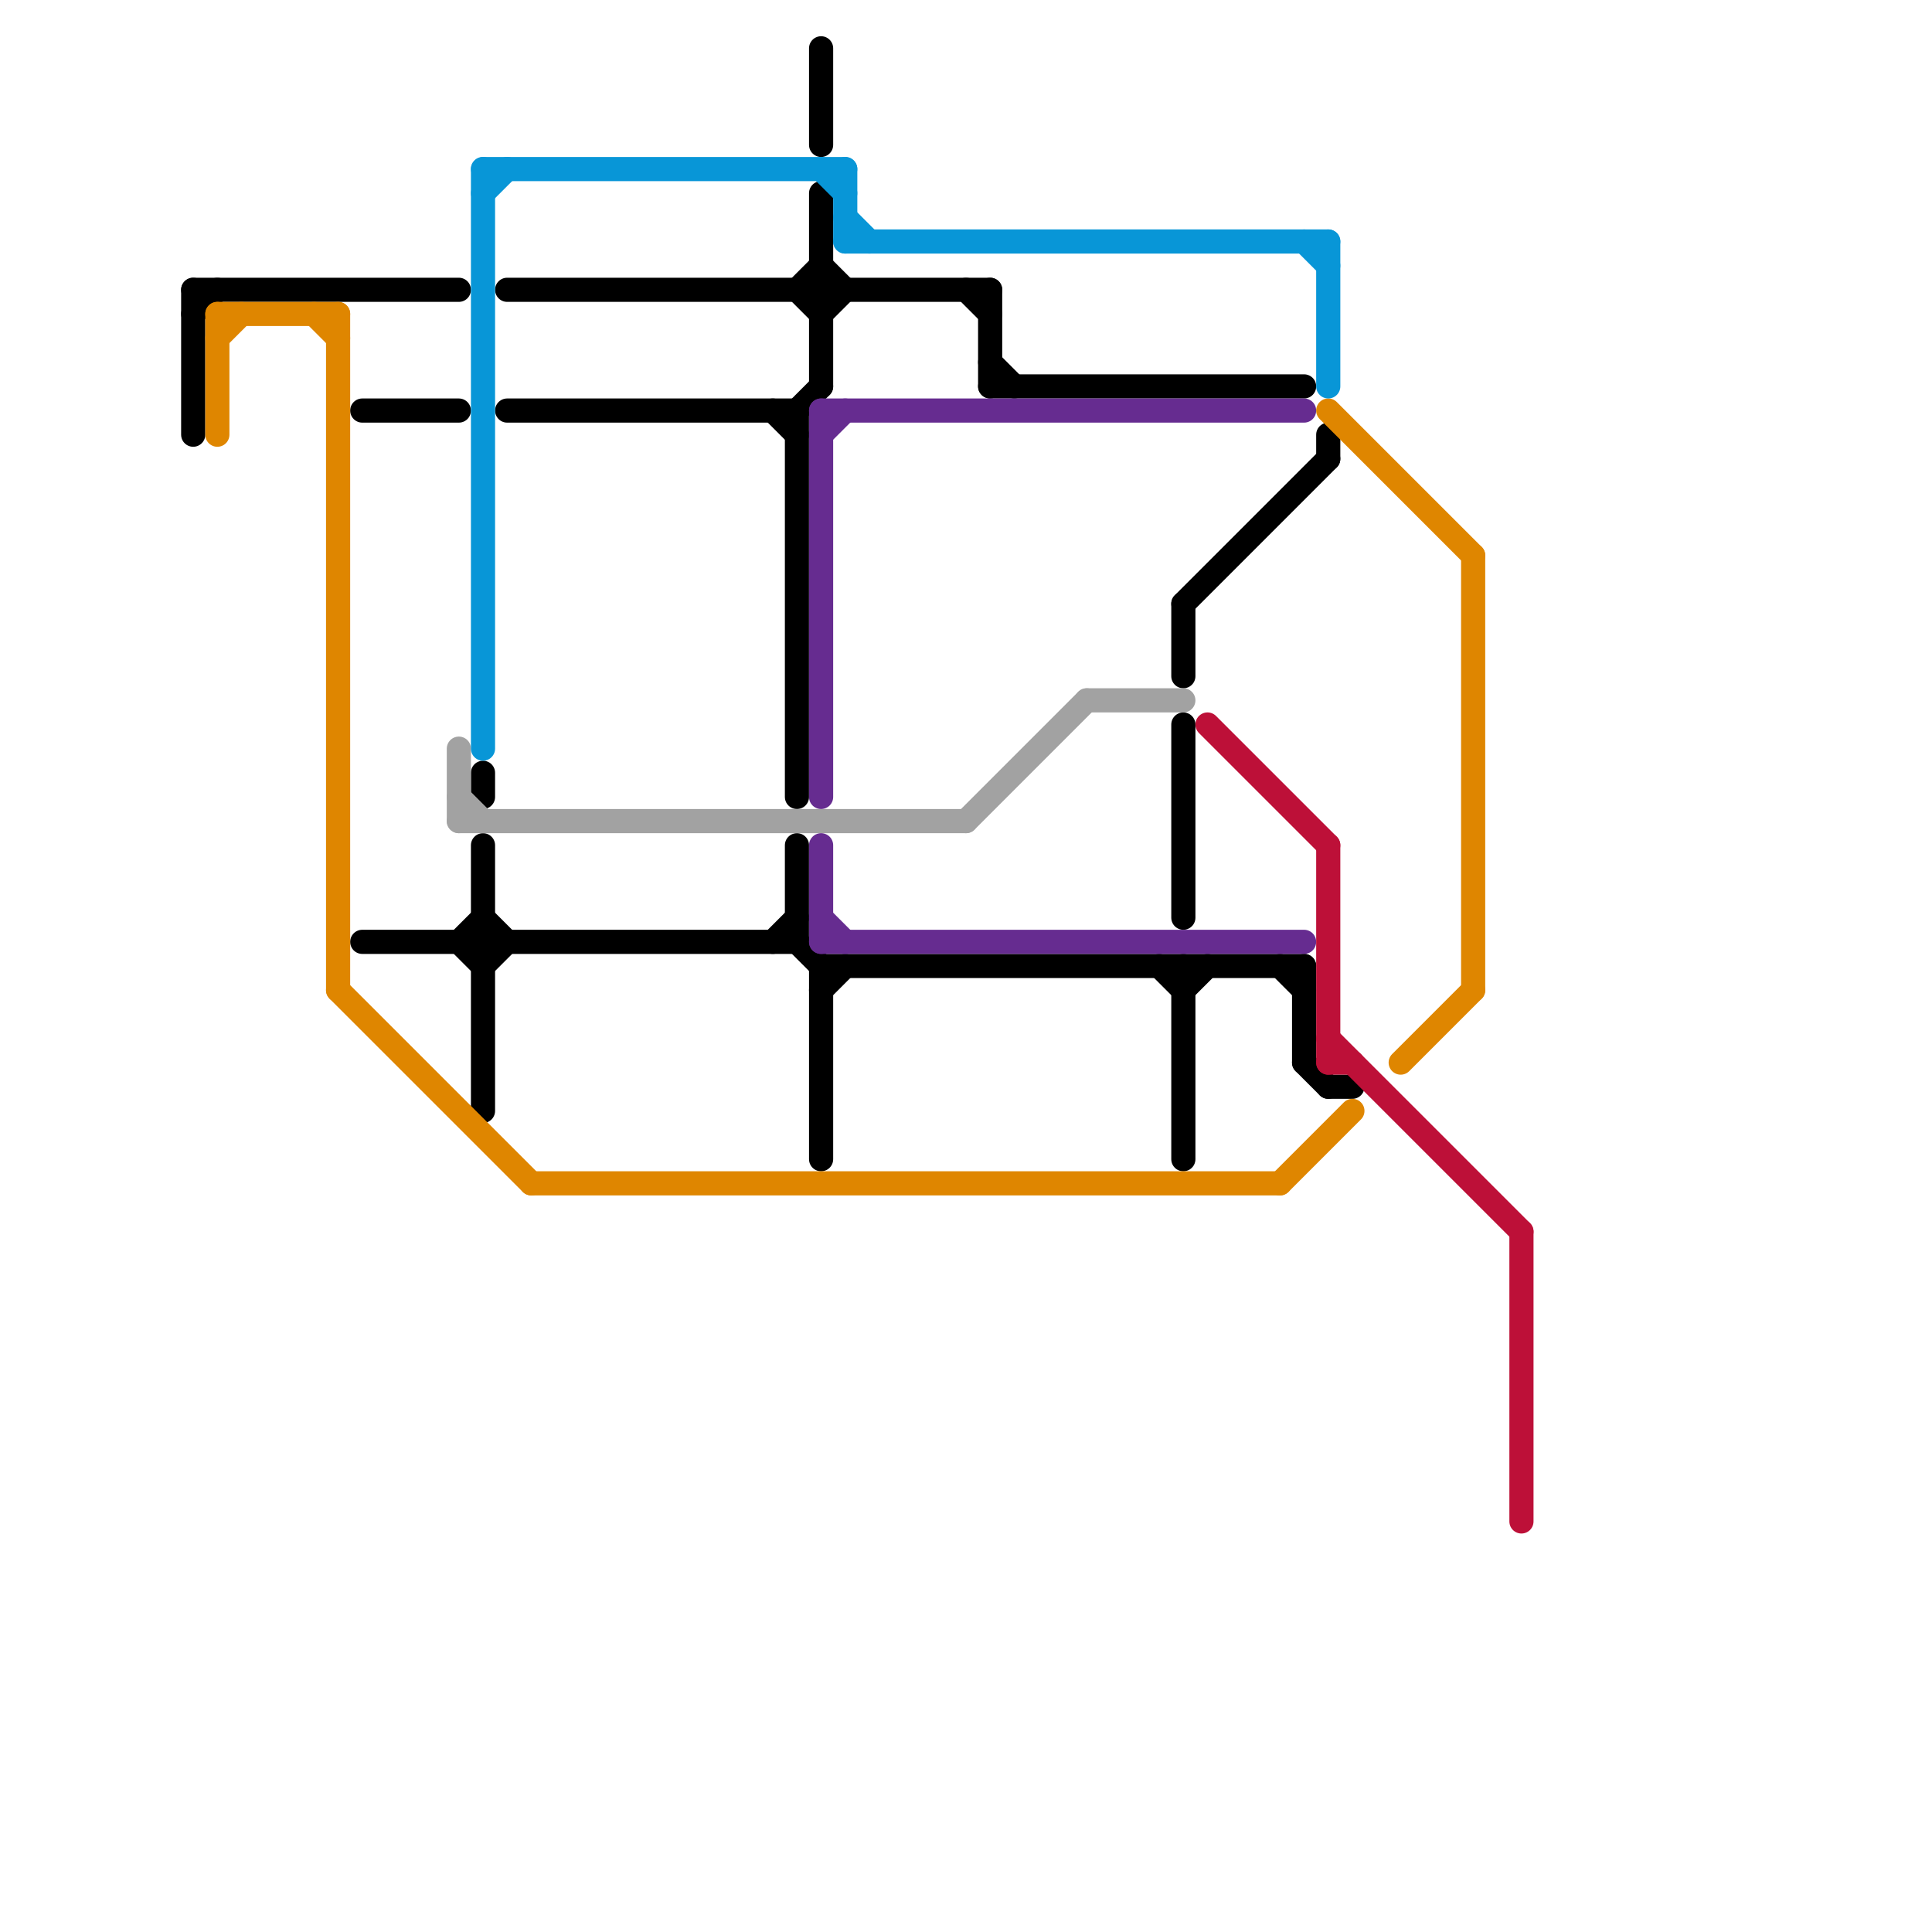 
<svg version="1.1" xmlns="http://www.w3.org/2000/svg" viewBox="0 0 80 80">
<style>text { font: 1px Helvetica; font-weight: 600; white-space: pre; dominant-baseline: central; } line { stroke-width: 1; fill: none; stroke-linecap: round; stroke-linejoin: round; } .c0 { stroke: #000000 } .c1 { stroke: #df8600 } .c2 { stroke: #a2a2a2 } .c3 { stroke: #0896d7 } .c4 { stroke: #662c90 } .c5 { stroke: #bd1038 }</style><defs><g id="wm-xf"><circle r="1.2" fill="#000"/><circle r="0.9" fill="#fff"/><circle r="0.6" fill="#000"/><circle r="0.3" fill="#fff"/></g><g id="wm"><circle r="0.6" fill="#000"/><circle r="0.3" fill="#fff"/></g></defs><line class="c0" x1="33" y1="12" x2="34" y2="13"/><line class="c0" x1="49" y1="25" x2="49" y2="28"/><line class="c0" x1="41" y1="15" x2="42" y2="16"/><line class="c0" x1="49" y1="41" x2="50" y2="40"/><line class="c0" x1="34" y1="41" x2="35" y2="40"/><line class="c0" x1="21" y1="12" x2="41" y2="12"/><line class="c0" x1="32" y1="39" x2="33" y2="38"/><line class="c0" x1="15" y1="17" x2="19" y2="17"/><line class="c0" x1="34" y1="40" x2="54" y2="40"/><line class="c0" x1="33" y1="17" x2="33" y2="33"/><line class="c0" x1="49" y1="25" x2="55" y2="19"/><line class="c0" x1="20" y1="35" x2="20" y2="46"/><line class="c0" x1="20" y1="38" x2="21" y2="39"/><line class="c0" x1="49" y1="30" x2="49" y2="38"/><line class="c0" x1="34" y1="11" x2="35" y2="12"/><line class="c0" x1="34" y1="13" x2="35" y2="12"/><line class="c0" x1="54" y1="40" x2="54" y2="44"/><line class="c0" x1="40" y1="12" x2="41" y2="13"/><line class="c0" x1="54" y1="44" x2="55" y2="45"/><line class="c0" x1="48" y1="40" x2="49" y2="41"/><line class="c0" x1="55" y1="18" x2="55" y2="19"/><line class="c0" x1="20" y1="40" x2="21" y2="39"/><line class="c0" x1="33" y1="17" x2="34" y2="16"/><line class="c0" x1="53" y1="40" x2="54" y2="41"/><line class="c0" x1="19" y1="39" x2="20" y2="38"/><line class="c0" x1="32" y1="17" x2="33" y2="18"/><line class="c0" x1="34" y1="2" x2="34" y2="6"/><line class="c0" x1="20" y1="32" x2="20" y2="33"/><line class="c0" x1="8" y1="12" x2="19" y2="12"/><line class="c0" x1="33" y1="39" x2="34" y2="40"/><line class="c0" x1="41" y1="16" x2="54" y2="16"/><line class="c0" x1="41" y1="12" x2="41" y2="16"/><line class="c0" x1="33" y1="12" x2="34" y2="11"/><line class="c0" x1="34" y1="40" x2="34" y2="48"/><line class="c0" x1="15" y1="39" x2="33" y2="39"/><line class="c0" x1="8" y1="12" x2="8" y2="18"/><line class="c0" x1="49" y1="40" x2="49" y2="48"/><line class="c0" x1="19" y1="39" x2="20" y2="40"/><line class="c0" x1="21" y1="17" x2="33" y2="17"/><line class="c0" x1="55" y1="45" x2="56" y2="45"/><line class="c0" x1="33" y1="35" x2="33" y2="39"/><line class="c0" x1="8" y1="13" x2="9" y2="12"/><line class="c0" x1="34" y1="8" x2="34" y2="16"/><line class="c1" x1="53" y1="49" x2="56" y2="46"/><line class="c1" x1="13" y1="13" x2="14" y2="14"/><line class="c1" x1="14" y1="13" x2="14" y2="41"/><line class="c1" x1="22" y1="49" x2="53" y2="49"/><line class="c1" x1="14" y1="41" x2="22" y2="49"/><line class="c1" x1="9" y1="13" x2="14" y2="13"/><line class="c1" x1="9" y1="13" x2="9" y2="18"/><line class="c1" x1="55" y1="17" x2="61" y2="23"/><line class="c1" x1="61" y1="23" x2="61" y2="41"/><line class="c1" x1="9" y1="14" x2="10" y2="13"/><line class="c1" x1="58" y1="44" x2="61" y2="41"/><line class="c2" x1="40" y1="34" x2="45" y2="29"/><line class="c2" x1="45" y1="29" x2="49" y2="29"/><line class="c2" x1="19" y1="33" x2="20" y2="34"/><line class="c2" x1="19" y1="34" x2="40" y2="34"/><line class="c2" x1="19" y1="31" x2="19" y2="34"/><line class="c3" x1="35" y1="10" x2="55" y2="10"/><line class="c3" x1="55" y1="10" x2="55" y2="16"/><line class="c3" x1="35" y1="7" x2="35" y2="10"/><line class="c3" x1="34" y1="7" x2="35" y2="8"/><line class="c3" x1="54" y1="10" x2="55" y2="11"/><line class="c3" x1="20" y1="7" x2="35" y2="7"/><line class="c3" x1="35" y1="9" x2="36" y2="10"/><line class="c3" x1="20" y1="7" x2="20" y2="31"/><line class="c3" x1="20" y1="8" x2="21" y2="7"/><line class="c4" x1="34" y1="38" x2="35" y2="39"/><line class="c4" x1="34" y1="17" x2="54" y2="17"/><line class="c4" x1="34" y1="17" x2="34" y2="33"/><line class="c4" x1="34" y1="39" x2="54" y2="39"/><line class="c4" x1="34" y1="35" x2="34" y2="39"/><line class="c4" x1="34" y1="18" x2="35" y2="17"/><line class="c5" x1="50" y1="30" x2="55" y2="35"/><line class="c5" x1="55" y1="43" x2="63" y2="51"/><line class="c5" x1="63" y1="51" x2="63" y2="63"/><line class="c5" x1="55" y1="44" x2="56" y2="44"/><line class="c5" x1="55" y1="35" x2="55" y2="44"/>
</svg>
